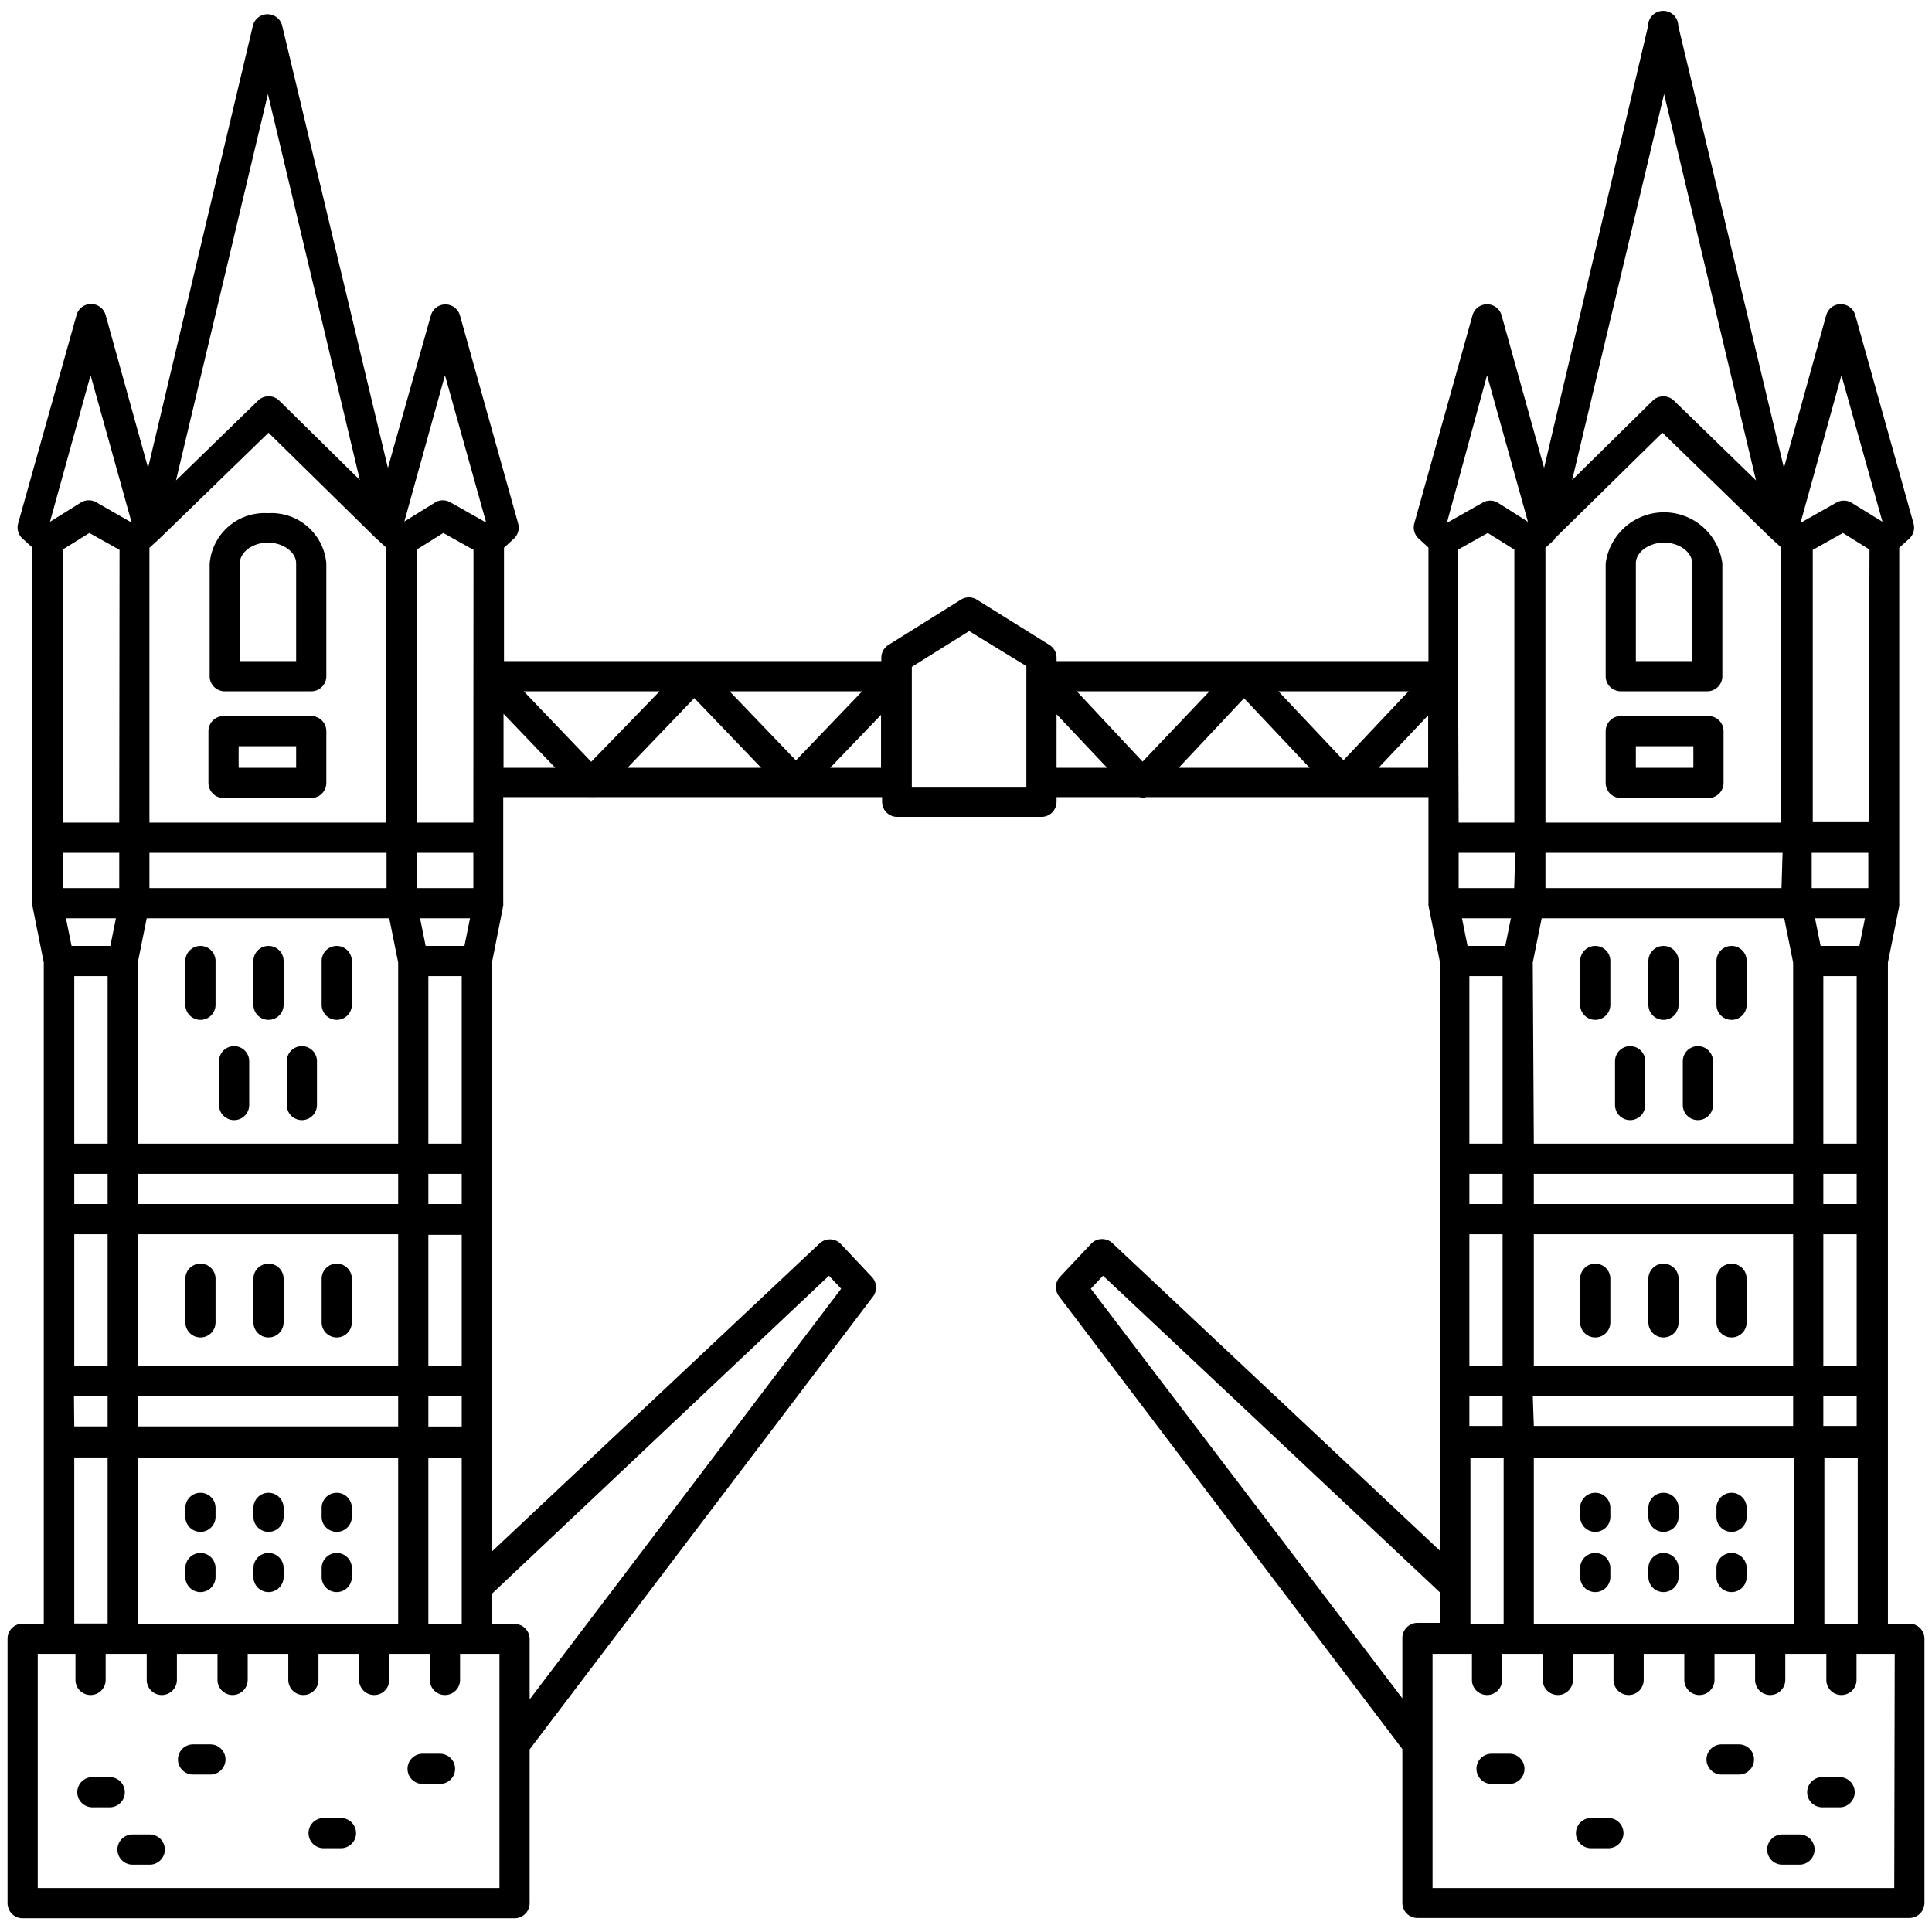 <svg id="Layer_1" height="512" viewBox="0 0 128 128" width="512" xmlns="http://www.w3.org/2000/svg" data-name="Layer 1"><path d="m13.28 67.57a1 1 0 0 0 1-1v-2.9a1 1 0 0 0 -2 0v2.9a1 1 0 0 0 1 1z"/><path d="m22.31 67.57a1 1 0 0 0 1-1v-2.9a1 1 0 0 0 -2 0v2.9a1 1 0 0 0 1 1z"/><path d="m17.79 67.57a1 1 0 0 0 1-1v-2.9a1 1 0 0 0 -2 0v2.9a1 1 0 0 0 1 1z"/><path d="m13.28 83.72a1 1 0 0 0 -1 1v2.89a1 1 0 0 0 2 0v-2.89a1 1 0 0 0 -1-1z"/><path d="m22.31 83.72a1 1 0 0 0 -1 1v2.89a1 1 0 0 0 2 0v-2.89a1 1 0 0 0 -1-1z"/><path d="m17.79 83.72a1 1 0 0 0 -1 1v2.89a1 1 0 0 0 2 0v-2.89a1 1 0 0 0 -1-1z"/><path d="m13.28 98.9a1 1 0 0 0 -1 1v.59a1 1 0 0 0 2 0v-.59a1 1 0 0 0 -1-1z"/><path d="m22.31 98.9a1 1 0 0 0 -1 1v.59a1 1 0 0 0 2 0v-.59a1 1 0 0 0 -1-1z"/><path d="m17.79 98.9a1 1 0 0 0 -1 1v.59a1 1 0 0 0 2 0v-.59a1 1 0 0 0 -1-1z"/><path d="m13.28 102.89a1 1 0 0 0 -1 1v.59a1 1 0 0 0 2 0v-.59a1 1 0 0 0 -1-1z"/><path d="m22.31 102.89a1 1 0 0 0 -1 1v.59a1 1 0 0 0 2 0v-.59a1 1 0 0 0 -1-1z"/><path d="m17.79 102.89a1 1 0 0 0 -1 1v.59a1 1 0 0 0 2 0v-.59a1 1 0 0 0 -1-1z"/><path d="m15.51 74.21a1 1 0 0 0 1-1v-2.9a1 1 0 0 0 -2 0v2.9a1 1 0 0 0 1 1z"/><path d="m20 74.21a1 1 0 0 0 1-1v-2.9a1 1 0 0 0 -2 0v2.9a1 1 0 0 0 1 1z"/><path d="m14.89 45.8h5.73a1 1 0 0 0 1-1v-7.48a3.65 3.65 0 0 0 -3.87-3.32 3.64 3.64 0 0 0 -3.86 3.37v7.43a1 1 0 0 0 1 1zm1-8.48c0-.74.85-1.37 1.86-1.37s1.87.63 1.87 1.37v6.48h-3.73z"/><path d="m14.81 52.87h5.81a1 1 0 0 0 1-1v-3.43a1 1 0 0 0 -1-1h-5.81a1 1 0 0 0 -1 1v3.43a1 1 0 0 0 1 1zm1-3.43h3.81v1.43h-3.81z"/><path d="m9.92 121.54h-1.14a1 1 0 1 0 0 2h1.14a1 1 0 1 0 0-2z"/><path d="m22.59 120.45h-1.15a1 1 0 0 0 0 2h1.15a1 1 0 0 0 0-2z"/><path d="m8.27 118.74a1 1 0 0 0 -1-1h-1.15a1 1 0 0 0 0 2h1.15a1 1 0 0 0 1-1z"/><path d="m29.18 116.19h-1.18a1 1 0 0 0 0 2h1.15a1 1 0 1 0 0-2z"/><path d="m13.94 115.57h-1.15a1 1 0 1 0 0 2h1.15a1 1 0 0 0 0-2z"/><path d="m126.5 107.57h-1.42v-43.8l.75-3.74a1.23 1.23 0 0 0 0-.19v-23.55l.66-.6a1 1 0 0 0 .29-1l-3.86-13.8a1 1 0 0 0 -1.93 0l-2.8 10.11-7-29.28a1 1 0 0 0 -2 0l-6.89 29.28-2.82-10.12a1 1 0 0 0 -1.92 0l-3.86 13.8a1 1 0 0 0 .29 1l.65.6v7.52h-24.64v-.23a1 1 0 0 0 -.47-.84l-4.81-3a1 1 0 0 0 -1.06 0l-4.8 3a1 1 0 0 0 -.47.84v.23h-25v-7.51l.65-.6a1 1 0 0 0 .29-1l-3.86-13.8a1 1 0 0 0 -1.92 0l-2.85 10.11-7-29.28a1 1 0 0 0 -1.95 0l-6.94 29.28-2.81-10.12a1 1 0 0 0 -1.93 0l-3.87 13.8a1 1 0 0 0 .29 1l.66.6v23.56a1.23 1.23 0 0 0 0 .19l.75 3.74v43.8h-1.4a1 1 0 0 0 -1 1v17.52a1 1 0 0 0 1 1h32.59a1 1 0 0 0 1-1v-10.19l22.75-30a1 1 0 0 0 -.07-1.29l-2.08-2.21a1 1 0 0 0 -1.41 0l-21.69 20.39v-39l.75-3.79a1.23 1.23 0 0 0 0-.19v-7h5.66a.93.93 0 0 0 .22 0 .78.78 0 0 0 .22 0h19v.31a1 1 0 0 0 1 1h9.56a1 1 0 0 0 1-1v-.31h5.5a.6.6 0 0 0 .43 0h18.71v7a1.23 1.23 0 0 0 0 .19l.76 3.74v39l-21.68-20.36a1 1 0 0 0 -1.41 0l-2.08 2.21a1 1 0 0 0 -.07 1.29l22.75 30v10.19a1 1 0 0 0 1 1h32.59a1 1 0 0 0 1-1v-17.5a1 1 0 0 0 -1-1zm-5.63 0v-11h2.21v11zm-19.25 0v-11h17.25v11zm-4.2 0v-11h2.2v11zm-15-61.31 4.35 4.61h-8.68zm-6.72 4.2-4.36-4.66h8.79zm9-4.66h8.62l-4.31 4.57zm11.87-9.37 2-1.12 1.76 1.1v18.09h-3.69zm6.44-.76 7.13-7 7.21 7 .66.6v18.23h-15.62v-18.21l.66-.6s0 0 0 0zm20.18 27h-2.57l-.37-1.83h3.31zm-21.64 1.1.59-2.93h16.07l.59 2.93v12h-17.18zm17.25 14v2h-17.18v-2zm0 4v8.7h-17.18v-8.7zm2 0h2.21v8.7h-2.21zm0-2v-2h2.21v2zm0-4v-11.1h2.21v11.1zm-.77-16.93v-2.34h3.75v2.34zm-2 0h-15.64v-2.34h15.71zm-17.71 0h-3.68v-2.34h3.75zm-.22 2-.37 1.83h-2.5l-.37-1.83zm-2.75 3.83h2.2v11.1h-2.2zm2.2 13.1v2h-2.2v-2zm0 4v8.7h-2.2v-8.7zm0 10.7v2h-2.2v-2zm2 0h17.25v2h-17.18zm19.25 0h2.21v2h-2.21zm3-38h-3.7v-18.04l2-1.12 1.76 1.1zm-1.8-29.61 2.72 9.71-2.06-1.27a1 1 0 0 0 -1 0l-2.37 1.34zm-11.75-18.63 6.09 25.6-5.44-5.29a1 1 0 0 0 -.69-.28 1 1 0 0 0 -.71.28l-5.34 5.26zm-11.73 18.63 2.71 9.71-2-1.27a1 1 0 0 0 -1 0l-2.37 1.34zm-67.93 82.71h-2.21v-11h2.21zm-21.46 0v-11h17.25v11zm1.45-71.9 7.21-7 7.13 7 .66.6v18.23h-15.68v-18.21l.66-.6zm20.78 18.83h-3.75v-18.09l1.76-1.1 2 1.12zm-.59 8.17h-2.57l-.37-1.83h3.31zm-2.39 27.84v-8.7h2.21v8.7zm2.21 2v2h-2.21v-2zm-4.21-28.74v12h-17.25v-12l.59-2.93h16.07zm0 14v2h-17.25v-2zm-16.48-18.93v-2.34h15.71v2.34zm-2 0h-3.75v-2.34h3.75zm-.22 2-.37 1.83h-2.57l-.37-1.83zm-2.76 3.83h2.21v11.1h-2.21zm2.21 13.1v2h-2.21v-2zm0 4v8.7h-2.21v-8.7zm2 0h17.25v8.7h-17.25zm19.25-2v-2h2.21v2zm0-4v-11.1h2.21v11.1zm-.77-16.93v-2.34h3.75v2.34zm-19.71-4.34h-3.75v-18.09l1.77-1.1 2 1.12zm-3 38h2.23v2h-2.21zm4.21 0h17.27v2h-17.25zm36.89-46.25 4.43 4.62h-8.86zm-6.83 4.22-4.47-4.67h9zm9.17-4.67h8.78l-4.39 4.58zm-18.86-20.94 2.73 9.76-2.37-1.34a1 1 0 0 0 -1 0l-2.05 1.27zm-11.73-18.63 6.09 25.57-5.34-5.26a1 1 0 0 0 -1.4 0l-5.44 5.29zm-11.75 18.63 2.72 9.76-2.34-1.34a1 1 0 0 0 -1 0l-2.07 1.29zm-1.08 71.7h2.21v11h-2.21zm28.17 28.53h-30.59v-15.52h2.5v1.73a1 1 0 0 0 2 0v-1.73h2.72v1.73a1 1 0 0 0 2 0v-1.73h2.69v1.73a1 1 0 0 0 2 0v-1.73h2.69v1.73a1 1 0 0 0 2 0v-1.73h2.69v1.73a1 1 0 0 0 2 0v-1.73h2.69v1.73a1 1 0 0 0 2 0v-1.73h2.61zm21.83-40.57.81.86-20.64 27.21v-4a1 1 0 0 0 -1-1h-1.5v-2zm-21.56-37.23 3.43 3.58h-3.43zm21.64 3.58 3.37-3.51v3.51zm13 1.31h-7.59v-8l3.8-2.37 3.79 2.32zm2-4.86 3.35 3.55h-3.35zm21.33 3.55 3.29-3.48v3.48zm-19.06 34.51.81-.86 22.34 21v2h-1.51a1 1 0 0 0 -1 1v4zm53.23 39.71h-30.59v-15.52h2.61v1.73a1 1 0 0 0 2 0v-1.73h2.69v1.73a1 1 0 0 0 2 0v-1.73h2.69v1.73a1 1 0 0 0 2 0v-1.73h2.69v1.73a1 1 0 0 0 2 0v-1.73h2.69v1.73a1 1 0 0 0 2 0v-1.73h2.72v1.73a1 1 0 0 0 2 0v-1.73h2.53z"/><path d="m114.72 62.67a1 1 0 0 0 -1 1v2.9a1 1 0 0 0 2 0v-2.9a1 1 0 0 0 -1-1z"/><path d="m105.69 62.67a1 1 0 0 0 -1 1v2.9a1 1 0 0 0 2 0v-2.9a1 1 0 0 0 -1-1z"/><path d="m110.21 62.67a1 1 0 0 0 -1 1v2.9a1 1 0 0 0 2 0v-2.9a1 1 0 0 0 -1-1z"/><path d="m114.72 88.61a1 1 0 0 0 1-1v-2.89a1 1 0 0 0 -2 0v2.89a1 1 0 0 0 1 1z"/><path d="m105.69 88.61a1 1 0 0 0 1-1v-2.89a1 1 0 0 0 -2 0v2.89a1 1 0 0 0 1 1z"/><path d="m110.21 88.61a1 1 0 0 0 1-1v-2.89a1 1 0 0 0 -2 0v2.89a1 1 0 0 0 1 1z"/><path d="m114.72 98.9a1 1 0 0 0 -1 1v.59a1 1 0 0 0 2 0v-.59a1 1 0 0 0 -1-1z"/><path d="m105.69 98.9a1 1 0 0 0 -1 1v.59a1 1 0 1 0 2 0v-.59a1 1 0 0 0 -1-1z"/><path d="m110.21 98.9a1 1 0 0 0 -1 1v.59a1 1 0 0 0 2 0v-.59a1 1 0 0 0 -1-1z"/><path d="m114.72 102.89a1 1 0 0 0 -1 1v.59a1 1 0 0 0 2 0v-.59a1 1 0 0 0 -1-1z"/><path d="m105.69 102.89a1 1 0 0 0 -1 1v.59a1 1 0 1 0 2 0v-.59a1 1 0 0 0 -1-1z"/><path d="m110.21 102.89a1 1 0 0 0 -1 1v.59a1 1 0 0 0 2 0v-.59a1 1 0 0 0 -1-1z"/><path d="m112.49 69.31a1 1 0 0 0 -1 1v2.9a1 1 0 0 0 2 0v-2.9a1 1 0 0 0 -1-1z"/><path d="m108 69.31a1 1 0 0 0 -1 1v2.9a1 1 0 0 0 2 0v-2.9a1 1 0 0 0 -1-1z"/><path d="m107.38 45.8h5.73a1 1 0 0 0 1-1v-7.48a3.9 3.9 0 0 0 -7.73 0v7.48a1 1 0 0 0 1 1zm1-8.48c0-.74.86-1.37 1.87-1.37s1.86.63 1.86 1.37v6.48h-3.73z"/><path d="m107.38 52.87h5.81a1 1 0 0 0 1-1v-3.43a1 1 0 0 0 -1-1h-5.81a1 1 0 0 0 -1 1v3.43a1 1 0 0 0 1 1zm1-3.43h3.81v1.43h-3.81z"/><path d="m119.22 121.54h-1.14a1 1 0 0 0 0 2h1.14a1 1 0 0 0 0-2z"/><path d="m106.56 120.45h-1.15a1 1 0 0 0 0 2h1.15a1 1 0 0 0 0-2z"/><path d="m121.88 117.74h-1.15a1 1 0 0 0 0 2h1.15a1 1 0 0 0 0-2z"/><path d="m100 116.19h-1.18a1 1 0 0 0 0 2h1.18a1 1 0 0 0 0-2z"/><path d="m115.21 115.57h-1.15a1 1 0 0 0 0 2h1.15a1 1 0 0 0 0-2z"/></svg>